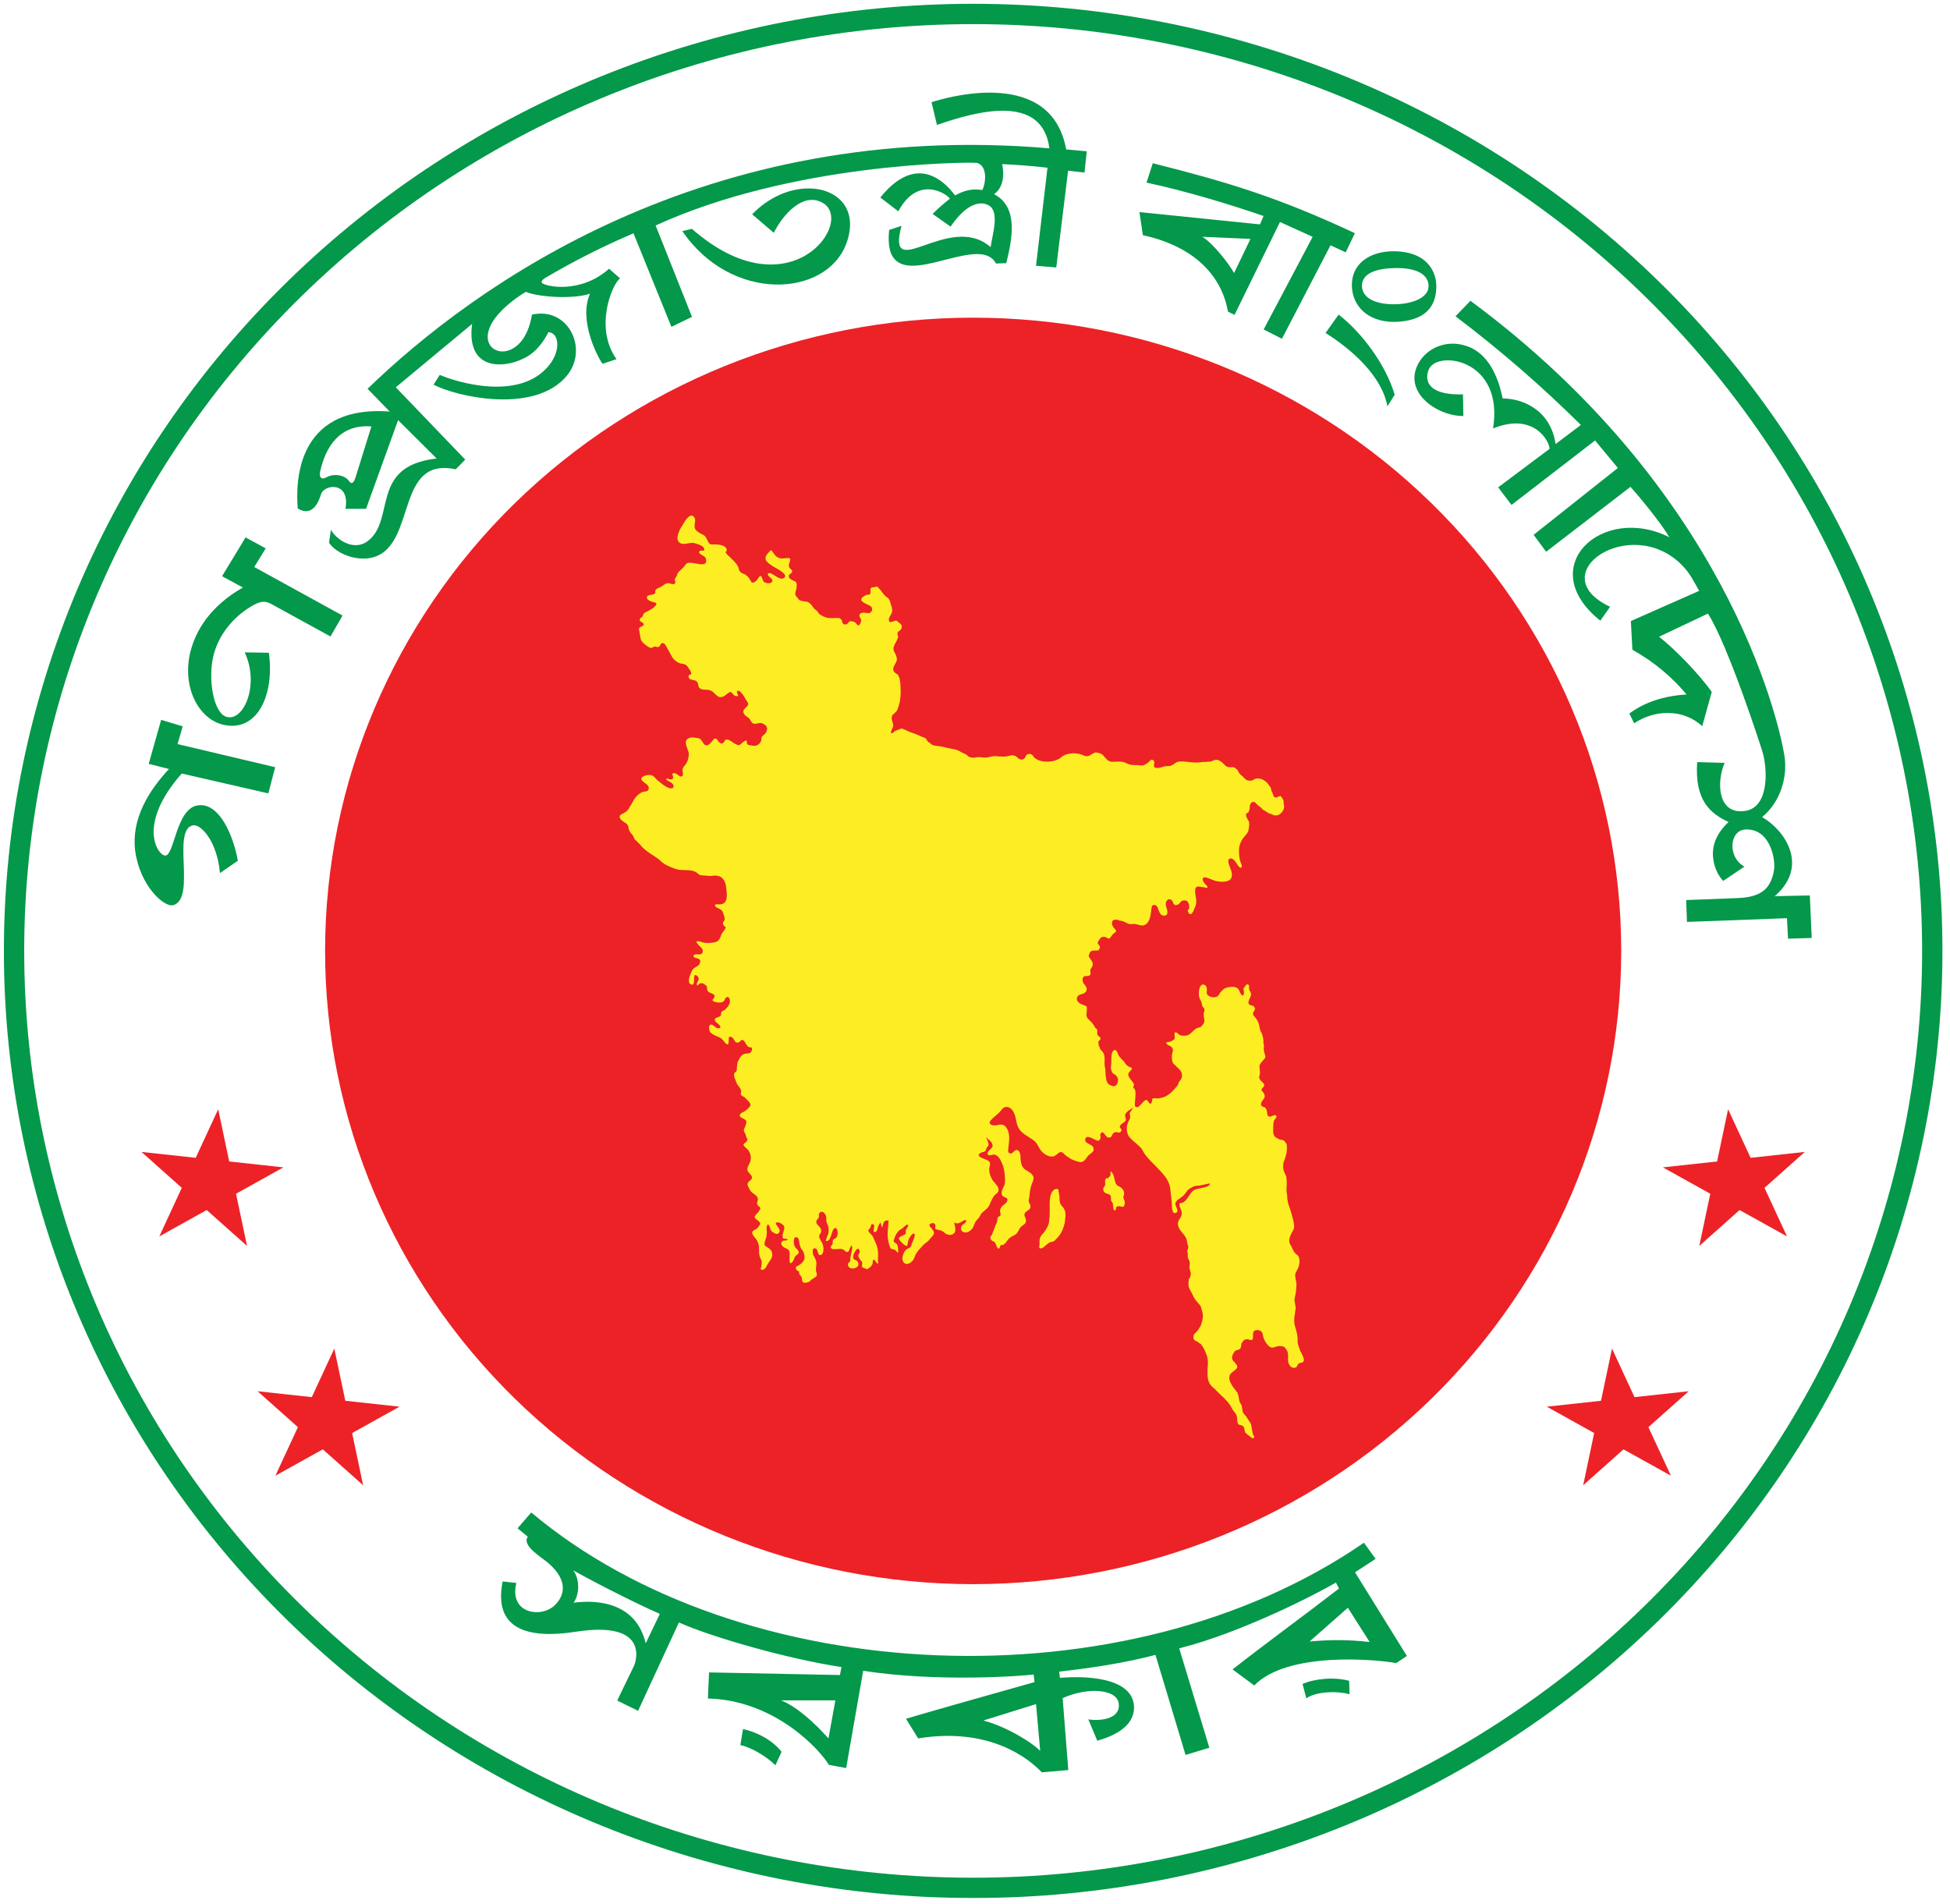 <svg width="384" height="375" viewBox="0 0 384 375" fill="none" xmlns="http://www.w3.org/2000/svg">
<mask id="mask0_192_164" style="mask-type:luminance" maskUnits="userSpaceOnUse" x="0" y="0" width="384" height="375">
<path d="M383.278 0H0V374.51H383.278V0Z" fill="white"/>
</mask>
<g mask="url(#mask0_192_164)">
<path d="M191.638 2.749C241.744 2.749 289.79 22.199 325.207 56.806C360.622 91.411 380.511 138.336 380.511 187.255C380.511 236.173 360.622 283.099 325.207 317.704C289.79 352.311 241.744 371.761 191.638 371.761C141.531 371.761 93.486 352.311 58.068 317.704C22.653 283.099 2.766 236.173 2.766 187.255C2.766 138.336 22.653 91.411 58.068 56.806C93.486 22.199 141.531 2.749 191.638 2.749Z" stroke="#04984A" stroke-width="4"/>
<path fill-rule="evenodd" clip-rule="evenodd" d="M319.255 187.255C319.255 220.328 305.81 252.045 281.876 275.431C257.943 298.817 225.483 311.954 191.636 311.954C157.789 311.954 125.329 298.817 101.396 275.431C77.463 252.045 64.018 220.328 64.018 187.255C64.018 154.183 77.463 122.465 101.396 99.08C125.329 75.694 157.789 62.556 191.636 62.556C225.483 62.556 257.943 75.694 281.876 99.08C305.81 122.465 319.255 154.183 319.255 187.255Z" fill="#EC2227"/>
<path fill-rule="evenodd" clip-rule="evenodd" d="M194.802 18.243C189.754 18.259 185.035 19.61 183.444 20.124C183.802 21.624 184.148 23.103 184.507 24.603C192.058 21.987 205.249 18.247 206.649 29.207C138.93 23.427 93.402 56.209 72.383 76.561L76.741 81.039C57.814 79.669 58.286 95.797 58.633 100.127C61.562 101.949 62.807 98.697 63.217 97.337C63.819 95.337 69.009 94.704 68.025 100.201H72.082L78.394 82.728L85.983 90.289C72.708 91.773 77.997 102.37 72.398 106.559C69.533 108.702 66.059 106.05 65.17 104.312L64.794 106.882C66.27 109.102 70.507 110.726 73.735 109.671C82.016 106.965 77.873 89.839 89.74 92.419L91.618 90.51L77.943 76.267L92.97 63.786C91.593 74.102 101.037 72.431 104.645 69.658C105.97 68.641 107.066 67.232 107.997 65.401C110.129 65.541 110.501 69.043 108.066 72.009C102.17 79.188 89.492 75.103 86.603 73.819L85.382 75.753C90.013 78.173 105.377 81.594 111.644 73.965C115.954 68.716 111.929 60.358 104.767 61.95C104.329 64.45 103.543 66.089 102.681 67.162C98.92 71.841 92.528 67.862 98.455 61.51C100.408 59.381 103.038 57.766 103.565 57.472C105.893 58.5 112.772 58.969 116.187 57.839C113.782 63.272 117.99 70.834 118.666 71.641L121.296 70.761H121.371V70.687C116.919 64.372 120.659 55.692 122.123 54.829L119.943 52.92C114.251 57.965 107.379 56.401 106.72 55.71C106.522 55.503 106.806 55.058 107.32 54.755C112.978 51.425 118.781 48.477 124.752 45.946L132.216 64.361L136.269 62.401L129.11 44.404C155.952 32.108 190.105 31.9 192.374 32.07C194.565 32.675 194.108 36.181 193.425 37.429C191.734 37.113 190.07 37.383 188.076 38.475C183.447 32.415 178.183 32.85 173.364 38.898L176.896 41.614C180.803 34.346 186.498 38.218 187.051 39.119C185.87 40.067 184.704 41.048 183.659 42.128L187.189 44.624C190.721 39.485 193.45 39.736 194.703 40.44C196.922 41.687 195.397 46.226 195.079 48.662C186.935 41.55 174.396 56.199 177.526 44.475L175.093 45.285C174.792 48.295 175.228 50.294 176.52 51.379C180.896 55.05 193.274 46.449 196.13 51.892L198.159 51.819C199.325 47.068 200.629 40.779 195.755 38.237C197.907 36.741 197.676 33.653 197.332 32.32C198.592 32.37 202.667 32.59 206.274 33.025C205.52 39.461 204.763 45.897 204.014 52.333C205.341 52.431 206.674 52.57 208.002 52.667L210.332 33.612C211.408 33.734 212.485 33.857 213.562 33.979L214.013 29.794L209.955 29.427C208.507 21.413 202.787 18.794 196.977 18.325C196.251 18.266 195.523 18.241 194.802 18.243ZM227.011 32.144L225.773 35.958C233.486 37.611 242.143 40.224 248.825 42.537L248.124 44.184C240.21 43.373 232.296 42.556 224.381 41.761L225.058 46.313C234.524 48.369 240.461 53.728 241.814 61.363L243.113 62.004L252.055 43.715L258.493 46.638L248.846 64.88L252.447 66.706L262.006 48.302L265.002 49.694L266.808 45.922C251.641 38.812 241.539 35.803 227.011 32.144ZM159.448 37.108C159.268 37.105 159.088 37.105 158.905 37.109C155.405 37.199 151.407 38.8 148.119 42.201L152.377 45.847C154.173 42.237 158.229 37.665 162.095 39.999C168.365 43.785 155.412 61.839 136.249 45.064L134.369 45.505C144.019 59.683 162.732 58.587 166.677 47.928C169.116 41.226 165.012 37.216 159.448 37.108ZM236.746 46.626L246.246 47.047L243.019 53.767C242.035 51.934 238.699 47.727 236.746 46.626ZM274.216 49.479C269.648 49.541 265.782 52.045 266.256 56.913C266.63 60.763 269.997 63.784 275.548 63.346C281.418 62.882 282.978 59.635 282.831 55.936C282.779 54.606 281.954 49.631 274.66 49.48C274.512 49.477 274.363 49.477 274.216 49.479ZM275.149 52.785C278.868 52.801 281.061 53.95 281.304 56.007C281.586 58.408 278.638 59.669 275.471 59.884C272.758 60.068 268.367 59.58 268.192 56.335C268.181 53.682 271.263 52.904 274.384 52.796C274.646 52.787 274.901 52.784 275.149 52.785ZM289.564 59.235L286.621 62.283C295.81 69.231 303.871 76.321 311.313 83.682L306.333 87.439C305.284 80.371 299.338 78.436 295.911 78.469C294.612 72.084 291.874 69.428 289.473 68.397C285.202 66.564 281.138 68.449 279.43 71.365C276.056 77.128 282.907 81.92 288.096 81.92H288.171L288.096 77.735V77.661H288.021C279.735 77.865 280.814 73.613 281.533 72.438C283.634 69.005 296.103 70.973 294.032 84.269V84.343H294.107C302.145 81.117 305.153 87.001 305.153 88.38L295.026 95.969L297.65 99.436L314.104 86.74L318.597 92.154L302.004 105.317L304.469 108.654L321.081 95.869C322.609 97.56 326.791 102.553 328.746 105.799C315.436 99.103 301.939 111.736 315.145 122.225L317.061 119.487C303.376 113.053 321.131 101.025 331.228 111.298C332.766 112.863 333.404 114.243 334.605 116.352L321.156 122.299L321.456 127.952C325.802 130.368 329.375 133.447 332.126 136.762C324.951 137.143 321.31 140.226 320.855 140.506L321.806 142.433C325.859 139.71 331.482 139.538 335.206 143.003L337.085 136.249C334.829 133.045 330.186 128.133 326.716 125.383L336.333 120.831C340.315 127.071 346.74 146.919 347.077 148.068C348.091 151.52 348.396 158.88 343.758 159.674C338.16 160.568 338.004 153.945 339.618 150.224L334.284 150.077H334.209V150.151C333.719 157.648 336.779 160.183 340.39 161.87C338.061 164.073 337.01 166.496 337.385 169.139C337.611 171.268 338.738 172.883 339.339 173.47L343.526 170.649C340.156 168.849 340.518 163.505 343.719 163.346C348.571 163.104 349.718 169.226 349.332 171.415C348.711 174.936 346.922 176.664 342.193 176.848L332.049 177.242L332.2 181.546L351.893 180.812L352.111 184.85L356.77 184.704L356.395 176.333L349.481 176.48C356.478 170.396 351.252 163.294 346.999 160.904C350.623 157.924 352.115 152.937 351.361 148.582C350.067 141.119 339.696 96.287 289.564 59.235ZM263.602 61.95L261.048 65.548V65.622H261.123C266.121 68.781 272.102 73.978 273.219 80.011L274.647 77.735C272.872 71.701 268.028 65.343 263.602 61.95ZM72.097 83.938C72.449 83.934 72.796 83.948 73.134 83.976L70.054 93.887C69.805 94.689 69.398 95.685 68.701 94.695C67.941 93.614 65.859 93.095 64.193 94.034C63.383 94.491 62.74 94.09 63.066 92.712C64.673 85.909 68.415 84.098 71.742 83.948C71.861 83.943 71.979 83.939 72.097 83.938ZM48.361 105.827L43.73 113.466L47.834 115.691C41.185 119.48 38.475 124.42 37.494 128.353C35.781 135.22 39.063 141.736 44.201 142.769C50.724 144.08 54.072 136.834 52.948 128.54L48.189 128.466C51.168 134.837 47.994 142.156 44.603 141.162C41.935 140.38 40.867 133.321 42.115 128.773C43.769 122.75 48.811 119.677 50.218 118.995C51.462 118.392 52.237 118.289 53.524 118.995L65.078 125.336L67.454 121.218L50.068 111.653L52.322 107.983L48.361 105.827ZM31.735 141.753C30.919 144.642 30.109 147.533 29.284 150.418L33.275 151.427C29.157 155.852 25.824 161.385 26.626 167.597C27.591 174.545 32.397 178.77 34.139 178.242C38.666 176.869 33.781 163.43 37.971 162.531C39.529 162.197 42.732 165.599 43.306 171.854V171.929L46.837 169.505C45.994 164.705 43.169 157.687 38.722 158.64C34.685 159.505 34.314 168.439 32.562 168.478C31.079 168.511 26.86 162.414 35.792 152.326L52.773 156.217H52.848L54.184 151.076L34.966 146.527L35.976 143.033L31.735 141.753ZM104.615 297.838L101.918 300.954L103.939 302.61C102.695 304.412 106.61 306.596 108.068 307.88C112.016 311.358 111.129 314.333 109.172 316.175C106.531 318.662 100.175 317.761 101.685 311.713L98.981 311.419C97.099 320.875 103.984 322.782 113.331 321.331C128.412 318.99 125.052 327.705 124.828 328.086L121.54 334.875L125.654 336.895L133.693 319.496C140.115 322.38 155.202 326.704 165.701 328.276L165.4 329.848L139.704 329.334H139.629L139.403 334.4V334.473H139.479C152.889 334.854 161.698 344.894 163.222 347.541L166.629 348.165L169.983 329.014C184.635 331.291 201.308 330.042 203.561 329.749L203.72 331.243C202.667 331.536 181.555 337.482 178.474 338.437H178.399L180.803 342.328C194.778 340.052 202.518 346.219 205.147 349.009L210.372 348.561L209.26 334.398C214.217 332.162 219.762 332.647 220.269 335.273C220.867 338.372 216.994 338.985 214.314 338.584L216.042 342.695V342.768H216.117C224.531 340.42 223.443 335.773 223.053 334.675C221.076 329.109 208.915 330.387 208.716 330.408L208.585 329.175C215.06 328.445 221.513 327.468 227.538 325.883L233.464 345.586L238.148 344.165L232.213 324.595C244.535 321.511 259.62 313.696 263.076 311.641L263.677 312.814C256.74 318.187 249.618 323.335 242.715 328.747L246.998 331.903C253.535 325.149 271.041 326.764 274.948 327.499L277.047 326.088L266.832 309.616L270.888 306.973C270.074 305.873 269.403 304.896 268.592 303.794C221.689 336.126 145.921 332.564 104.615 297.838ZM112.898 309.224C114.86 310.405 123.879 315.154 129.937 317.806L127.156 323.606C125.299 315.804 118.114 314.933 112.956 315.604C114.158 313.876 114.176 311.039 112.898 309.224ZM265.424 316.6L269.715 323.347C265.562 322.883 262.302 322.859 257.892 323.24L265.424 316.6ZM262.198 330.554C261.791 330.553 261.384 330.566 260.978 330.595C259.358 330.708 257.774 331.053 256.5 331.604L257.24 334.43C259.344 333.004 263.615 332.981 265.757 333.64L265.68 330.98C264.614 330.696 263.415 330.557 262.198 330.554ZM153.829 334.84H164.499L163.146 342.328C162.545 341.667 158.037 336.529 153.829 334.84ZM204.02 335.573L204.839 344.807C203.626 343.422 198.472 340.081 193.652 338.804L204.02 335.573ZM146.316 340.493L145.79 343.65C148.128 344.115 151.113 346.06 152.703 347.614L153.905 344.971C152.022 342.535 148.812 341.009 146.316 340.493Z" fill="#04984A"/>
<path fill-rule="evenodd" clip-rule="evenodd" d="M42.968 218.439L38.539 227.999L27.863 226.839L35.801 233.911L31.373 243.473L40.708 238.283L48.647 245.352L46.479 235.073L55.813 229.88L45.138 228.718L42.968 218.439ZM340.304 218.439L338.135 228.718L327.459 229.88L336.794 235.073L334.626 245.352L342.565 238.283L351.9 243.473L347.472 233.911L355.41 226.839L344.734 227.999L340.304 218.439ZM65.831 265.563L61.402 275.125L50.726 273.964L58.663 281.036L54.236 290.597L63.571 285.406L71.51 292.476L69.341 282.196L78.676 277.004L68.001 275.842L65.831 265.563ZM317.442 265.563L315.272 275.842L304.596 277.004L313.931 282.196L311.763 292.476L319.703 285.406L329.038 290.597L324.61 281.036L332.546 273.964L321.872 275.125L317.442 265.563Z" fill="#EC2227"/>
<path fill-rule="evenodd" clip-rule="evenodd" d="M136.026 101.539C135.332 101.707 134.615 103.051 134.328 103.555C133.794 104.302 132.953 106.094 133.717 106.765C134.405 107.512 135.78 106.765 136.621 106.915C137.309 107.139 138.837 107.438 138.684 108.408C138.379 108.483 137.538 108.259 137.692 108.856C137.844 109.23 138.914 109.528 138.99 109.976C139.601 112.142 136.469 110.5 135.399 110.872C135.093 110.948 134.711 111.619 134.405 111.918C134.099 112.216 133.641 112.515 133.411 112.963C133.335 113.188 133.335 113.337 133.183 113.56C132.954 113.859 132.954 113.86 132.877 114.233C132.877 114.383 133.105 114.681 132.953 114.83C132.724 115.278 131.883 114.83 131.577 114.83C130.966 114.83 130.508 115.428 129.973 115.652C129.514 115.876 129.285 115.876 129.056 116.25C128.98 116.548 129.208 116.772 128.75 116.996C128.368 117.22 127.68 117.07 127.451 117.444C127.145 118.116 128.139 118.414 128.597 118.563L128.98 118.639C129.514 118.862 129.209 119.161 128.827 119.535C128.597 119.834 128.139 119.983 127.833 120.206C127.68 120.355 126.992 120.58 126.763 120.803C126.687 121.028 126.611 121.177 126.534 121.402C126.381 121.625 126.075 121.625 125.999 121.924C125.846 122.596 126.763 122.447 126.763 122.969C126.839 123.343 125.693 123.417 125.846 123.941C125.922 124.463 126 124.91 126.076 125.358C126.152 125.882 126.228 126.18 126.687 126.628C127.069 126.927 127.756 127.599 128.291 127.599C128.445 127.524 128.674 127.375 128.98 127.301C129.209 127.301 129.361 127.524 129.743 127.375C130.125 127.151 130.049 126.404 130.737 126.702C131.196 127.002 131.425 127.823 131.807 128.346C132.189 129.093 132.494 129.839 133.259 130.287C133.946 130.885 134.863 130.511 135.322 131.184C135.628 131.631 136.239 132.302 136.086 132.825C135.474 132.751 135.475 133.498 135.857 133.722C136.392 134.02 137.08 133.797 137.386 134.468C137.614 134.767 137.309 135.29 137.997 135.663C138.609 135.961 139.372 135.663 140.06 136.037C140.595 136.261 140.978 137.007 141.589 137.232C142.506 137.455 142.887 136.783 143.499 136.41C143.88 136.186 143.805 136.186 144.187 136.485C144.416 136.709 144.569 137.082 144.951 137.082C145.868 137.232 144.875 136.41 145.18 136.111C145.486 135.738 146.097 136.559 146.326 136.858C146.631 137.231 146.785 137.754 147.167 138.202C147.931 139.248 145.638 139.472 146.631 140.741C146.861 141.04 147.243 141.189 147.548 141.488C147.778 141.711 147.931 142.309 148.313 142.458C148.848 142.682 149.307 142.309 149.918 142.384C150.223 142.458 150.606 142.682 150.835 142.906C151.294 143.429 150.988 144.175 150.529 144.623C150.071 144.997 149.918 144.997 149.918 145.669C149.918 146.043 149.459 146.714 148.924 146.79C148.619 146.939 148.237 146.864 148.007 146.79C147.396 146.714 147.09 146.714 147.09 146.266C147.09 145.744 146.937 145.595 146.097 146.342C145.562 146.79 145.486 146.864 144.798 146.491C144.264 146.266 143.575 145.445 142.887 145.669C142.658 145.818 142.582 146.341 142.2 146.415C142.047 146.415 141.817 146.342 141.665 146.192C141.283 145.968 141.359 145.37 140.672 145.446C140.137 145.968 139.22 147.61 138.455 146.266C137.997 145.595 137.997 145.37 137.003 145.296C136.621 145.221 136.086 145.147 135.628 145.37C134.405 145.967 135.474 147.312 135.628 148.283C135.704 148.954 135.474 149.776 135.169 150.299C134.787 150.896 134.328 151.12 134.406 151.866C134.482 152.165 134.711 152.987 133.947 152.912C133.717 152.837 132.877 151.867 132.418 152.39C132.266 152.539 132.877 153.137 132.342 153.435C132.036 153.659 131.425 153.137 131.119 153.435C131.425 153.808 132.342 154.032 132.572 154.554C132.8 155.152 132.418 155.302 131.883 155.227C130.966 154.928 130.431 154.405 129.667 153.808C129.056 153.435 128.826 152.613 127.986 152.613C127.222 152.539 125.616 153.061 126.611 153.883C126.992 154.256 127.68 154.48 127.756 155.152C127.756 156.049 126.916 155.75 126.305 156.049C125.922 156.272 125.541 156.571 125.159 157.019C124.7 157.616 124.471 158.214 124.012 158.886C123.782 159.334 123.553 159.707 123.019 160.005C122.636 160.304 122.025 160.304 122.025 160.902C122.025 161.275 122.56 161.649 122.866 161.872C123.401 162.171 123.783 162.47 123.783 163.142C123.86 163.515 124.166 164.038 124.547 164.411C124.853 164.785 124.776 165.084 125.082 165.382C125.388 165.681 125.77 165.979 126.076 166.352C127.222 167.847 129.056 168.518 130.202 169.639C130.966 170.385 132.112 170.758 133.105 171.131C134.481 171.579 136.01 171.057 137.156 171.803C137.614 172.177 137.615 172.326 138.455 172.402C139.143 172.402 139.677 172.551 140.289 172.475C140.594 172.401 140.977 172.401 141.359 172.475C142.276 172.625 142.888 173.596 142.964 174.566C143.04 175.462 143.651 177.926 141.895 178.076C141.589 178.151 140.595 177.852 140.824 178.45C140.9 178.673 141.817 178.972 142.047 179.197C142.352 179.495 142.276 179.495 142.428 179.868C142.506 180.242 142.812 180.69 142.658 181.212C142.582 181.436 142.353 181.51 142.353 181.809C142.353 182.034 142.582 182.406 142.887 182.556C142.964 182.93 142.2 183.602 142.047 184.05C141.817 184.647 141.665 185.319 140.824 185.544C140.213 185.693 139.142 185.767 138.531 185.617C137.767 185.319 136.545 185.02 137.538 186.065C137.92 186.513 138.531 186.812 138.379 187.485C138.073 188.381 137.156 187.559 136.545 188.156C136.545 188.829 137.538 188.53 137.844 189.052C137.997 189.277 137.844 189.724 137.614 190.023C137.308 190.322 136.85 190.471 136.545 190.77C136.315 190.994 136.163 191.367 136.01 191.741C135.78 192.189 135.245 193.756 136.239 193.906C137.08 193.981 136.316 191.666 137.08 192.04C137.462 192.263 137.767 192.711 137.462 193.159C137.309 193.383 137.156 193.757 137.233 193.981C137.462 194.205 137.614 193.682 137.997 193.607C138.455 193.533 138.991 193.981 139.22 194.28C139.22 194.653 139.22 195.026 139.448 195.251C139.678 195.549 140.519 195.624 140.672 195.997C140.977 196.669 139.525 196.968 140.977 197.341C141.283 197.416 141.817 197.491 142.2 197.341C142.734 197.192 142.658 196.744 142.964 196.445C143.575 195.997 143.805 196.893 143.729 197.341C143.651 197.939 143.117 198.536 142.658 198.909C142.2 199.133 142.2 199.058 141.97 199.506C141.97 199.805 142.123 199.805 141.817 200.103C141.435 200.402 140.518 200.328 140.824 201.074C140.977 201.373 142.658 202.344 141.436 202.494C140.9 202.568 140.289 201.373 139.754 201.896C139.525 202.12 139.678 203.016 139.831 203.24C140.366 203.763 140.824 203.912 141.511 204.21C141.97 204.36 142.353 204.734 142.658 205.182C143.117 205.779 143.499 205.928 143.499 205.032C143.499 204.286 143.499 203.763 144.34 204.435C144.646 204.808 144.798 205.554 145.486 205.256C145.944 205.032 145.868 204.584 146.403 204.883C146.785 205.182 146.937 205.853 147.396 206.152C147.778 206.376 148.084 206.077 148.084 206.525C148.084 207.57 147.243 207.421 146.709 207.497C146.097 207.646 145.792 208.094 145.486 208.691C145.103 209.289 145.181 209.737 145.104 210.334C145.104 210.633 145.104 210.782 144.951 211.005C144.798 211.23 144.645 211.155 144.569 211.453C144.416 211.976 144.951 212.872 145.104 213.396C145.409 213.918 145.944 214.366 145.944 214.889C145.944 215.188 145.792 215.337 145.944 215.636C146.097 215.859 146.631 216.008 146.785 216.232C147.09 216.605 147.854 217.129 147.778 217.652C147.626 218.1 147.014 218.548 146.631 218.847C146.326 218.996 145.486 219.294 145.715 219.816C145.868 220.115 146.479 220.265 146.709 220.489C147.167 220.862 146.937 221.16 146.861 221.459C146.709 222.206 146.249 222.355 146.631 223.027C146.861 223.326 146.861 223.625 147.014 223.999C147.167 224.372 147.32 224.447 147.014 224.746C146.937 225.044 146.479 225.044 146.403 225.417C146.403 225.715 147.166 226.239 147.396 226.538C147.854 227.284 147.931 227.881 147.778 228.628C147.626 229.225 147.091 229.748 147.167 230.346C147.243 230.943 148.008 231.242 148.084 231.839C148.084 232.436 147.472 232.436 147.243 233.033C147.09 233.406 147.548 234.003 147.702 234.377C148.083 235.05 149.078 235.273 149.23 236.02C149.383 236.394 148.848 236.842 149.23 237.364C150.071 238.036 149.689 237.961 149.383 238.633C149.154 238.932 148.619 239.305 148.619 239.679C148.619 240.052 149.612 240.425 149.689 240.873C149.765 241.098 149.384 241.546 149.154 241.845C148.695 242.293 147.702 242.293 148.313 243.263C148.695 243.86 149.078 244.084 149.306 244.831C149.689 245.727 149.23 246.848 149.765 247.818C150.147 248.49 149.995 248.714 149.918 249.46C149.918 249.61 149.612 249.909 149.995 250.058C150.223 250.133 150.529 249.909 150.683 249.759C150.988 249.386 151.14 248.863 151.523 248.415C151.905 247.893 152.135 247.445 152.059 246.848C151.981 246.175 151.599 245.952 151.064 245.578C150.453 245.279 150.453 244.981 150.683 244.308C150.835 243.86 150.988 243.488 150.988 242.89C151.064 242.367 150.758 241.546 151.217 241.098C151.905 241.546 151.369 242.293 152.363 242.741C152.745 243.04 153.281 243.189 153.509 242.516C153.739 241.845 152.516 241.098 152.821 240.8C153.203 240.426 154.35 241.173 154.426 241.546C154.58 242.144 154.045 242.815 154.121 243.412C154.121 243.637 154.12 243.711 154.198 243.86C154.198 243.935 155.115 243.935 155.115 244.084C155.037 244.383 154.274 244.234 154.121 244.383C153.739 244.756 153.739 244.98 154.121 245.428C154.656 245.952 155.343 245.802 155.497 246.623C155.573 246.922 155.191 249.61 156.032 248.491C156.337 248.266 156.338 247.818 156.567 247.445C156.719 247.221 157.101 247.071 157.254 246.772C157.484 246.324 156.719 245.876 156.49 245.428C156.261 244.905 156.108 243.263 157.025 243.711C157.331 243.786 157.407 244.682 157.407 244.906C157.56 245.204 157.56 245.653 157.866 246.026C158.095 246.4 158.247 246.4 158.324 246.922C158.401 247.146 158.477 247.669 158.401 247.893C158.248 248.491 157.713 248.938 157.178 249.237C156.949 249.46 156.719 249.237 156.719 249.685C156.719 250.133 157.178 250.282 157.407 250.431C157.178 250.953 157.789 251.178 157.866 251.552C158.018 252.299 157.866 252.821 159.012 252.522C159.318 252.448 159.47 252.373 159.7 252.074C159.929 251.851 160.159 251.776 160.464 251.552C161.076 251.253 160.846 250.804 160.692 250.282C160.616 249.759 160.77 249.387 160.77 248.789C160.77 248.117 160.464 247.744 160.158 247.147C160.005 246.773 159.852 245.354 160.77 245.952C161.076 246.101 160.998 247.519 161.763 247.071C162.221 246.848 162.221 245.727 162.068 245.279C161.992 244.756 161.61 244.383 161.381 243.786C161.076 242.964 161.915 242.965 161.687 242.144C161.61 241.621 160.922 241.322 160.77 240.8C160.693 240.277 160.922 240.201 161.151 239.903C161.381 239.604 161.151 239.305 161.304 239.007C161.533 238.409 162.221 238.559 162.526 239.156C162.909 239.828 162.527 240.351 162.91 241.023C163.215 241.546 163.215 242.218 163.138 242.815C163.138 242.964 162.45 244.383 162.68 244.383C163.597 244.532 163.75 242.591 164.132 242.068C164.82 241.098 165.355 243.188 164.59 243.786C164.285 244.084 164.132 243.86 163.979 244.383V244.906C163.903 245.204 163.597 245.279 163.597 245.578C163.597 246.175 164.59 245.952 165.049 245.952C165.355 245.952 165.66 245.876 165.966 246.026C166.271 246.101 166.424 246.474 166.729 246.549C167.264 246.623 167.188 245.952 167.494 245.578C167.646 245.279 167.724 245.055 167.8 245.503C167.876 246.175 167.57 246.922 167.494 247.445C167.418 247.669 167.494 248.116 167.418 248.415C167.265 248.49 167.112 248.64 167.035 248.789C166.959 249.013 166.959 249.311 167.188 249.535C167.57 249.983 168.793 249.834 169.022 249.162C169.099 248.863 169.023 248.565 168.793 248.341C168.565 248.043 168.182 248.192 168.03 247.744C167.953 247.595 168.105 247.147 168.105 246.997C168.258 246.549 169.023 245.28 169.252 246.251C169.482 246.623 169.022 246.922 169.022 247.296C169.022 247.519 169.328 247.968 169.481 248.192C169.71 248.491 169.863 248.49 169.787 248.938C169.71 249.237 169.634 249.461 169.939 249.61C170.933 249.984 170.627 250.058 171.238 249.61C171.544 249.461 171.544 249.237 171.773 249.012C171.927 248.714 171.773 248.043 172.155 248.043C172.308 248.117 172.614 248.863 172.92 248.863C172.843 248.266 172.92 247.668 172.92 247.071C172.92 246.026 172.768 245.503 172.385 244.607C172.155 244.234 172.079 243.786 171.773 243.338C171.621 243.114 171.239 242.815 171.086 242.592C170.857 242.144 171.01 242.293 171.315 241.845C171.544 241.546 171.467 241.247 171.697 241.023C172.308 241.172 172.155 241.397 172.079 241.845C172.079 242.144 171.85 242.815 172.385 242.592C172.768 242.516 172.843 241.77 172.92 241.546C172.996 241.322 173.379 240.426 173.455 241.098L173.379 240.425C173.531 240.724 173.455 241.322 173.684 241.696C174.066 240.949 173.837 240.201 174.984 240.351C174.907 241.845 174.602 243.188 174.984 244.682C175.06 244.905 175.213 245.578 175.365 245.802C175.671 246.101 175.977 245.952 176.206 246.101C176.436 246.251 176.588 246.549 176.818 246.699C176.971 246.325 176.818 245.354 176.665 245.055C176.206 244.533 175.747 244.756 176.13 243.86C176.358 243.114 176.742 242.517 177.277 242.144C177.582 242.068 178.346 241.247 178.575 241.172C179.339 241.098 178.269 242.144 178.345 242.442C178.422 242.89 178.346 243.113 177.964 243.188C177.658 243.338 177.582 243.412 177.352 243.487C176.817 243.786 176.971 244.085 177.505 244.607C177.734 244.906 178.269 245.354 178.651 245.354C178.804 244.308 178.957 243.711 179.721 242.964C180.714 242.591 179.645 244.607 179.492 245.13C179.339 245.876 178.88 245.652 178.345 246.175C177.887 246.698 177.505 247.744 177.81 248.341C178.346 249.536 179.721 248.565 180.027 247.744C180.256 246.997 180.563 246.623 181.021 246.026C181.402 245.653 181.632 245.353 182.013 244.98C182.319 244.756 182.625 244.533 182.855 244.308C183.084 243.935 183.924 243.263 183.924 242.815C183.924 242.068 182.625 241.397 183.16 241.023C184.001 240.501 184.383 241.247 184.153 241.769C184.077 242.143 184.765 242.144 185.223 242.293C185.682 242.442 185.682 242.516 186.064 242.815C186.599 243.263 187.669 243.413 188.05 242.592C188.28 241.994 187.974 241.247 187.898 240.724C188.433 241.023 188.663 240.949 189.274 240.65C189.426 240.575 190.037 240.052 190.267 240.351C190.419 240.724 189.503 241.172 189.426 241.321C188.815 242.367 189.808 243.039 190.802 242.516C191.719 241.919 191.642 241.546 192.025 240.724C192.331 240.127 192.636 240.127 193.018 239.38C193.247 238.708 194.165 238.335 194.623 237.663C195.082 236.991 195.158 236.319 195.617 235.721C195.922 235.05 196.839 234.974 196.61 234.078C196.456 233.332 195.693 232.884 195.311 232.137C194.928 231.39 194.7 230.644 194.852 229.822C195.234 228.628 194.623 228.553 193.553 228.105C192.483 227.732 192.483 227.209 193.4 226.91C194.241 226.761 194.011 226.611 194.394 225.865C195.081 225.492 194.241 224.222 194.165 223.923C194.623 224.446 195.463 224.82 195.463 225.642C195.463 226.239 194.317 226.611 194.471 227.209C194.623 227.806 195.463 227.284 195.845 227.358C196.763 227.583 197.221 228.777 197.527 229.599C197.832 230.569 197.909 231.614 197.909 232.585C197.986 233.63 196.992 234.302 197.297 235.273C197.527 235.946 198.749 235.647 198.291 236.617C198.062 237.14 197.069 237.364 196.915 238.409C196.915 238.708 197.145 239.081 196.992 239.38C196.915 239.529 196.61 239.529 196.534 239.679C196.457 239.753 196.38 240.127 196.38 240.276C196.38 240.501 196.304 240.725 196.228 240.949C196.075 241.173 195.922 241.471 195.922 241.696C195.769 241.845 195.769 242.143 195.692 242.218L195.311 243.188C195.005 243.487 194.852 243.786 195.233 244.234C195.463 244.457 195.922 244.457 196.075 244.98C196.228 245.204 196.228 245.503 196.38 245.652C196.686 246.026 196.533 245.952 196.915 245.652C196.915 245.578 196.915 245.354 197.069 245.204C197.221 245.13 197.45 245.204 197.527 245.13C198.062 244.905 198.138 244.458 198.597 244.01C199.055 243.487 199.514 243.412 200.048 243.039C200.584 242.591 200.583 242.068 201.042 241.62C201.424 241.172 202.111 241.098 202.035 240.202C201.959 239.753 201.5 239.305 201.883 238.783C202.417 238.185 203.106 238.26 202.876 237.289C202.8 236.991 202.571 236.842 202.571 236.468C202.571 236.169 202.723 235.797 202.723 235.498C202.8 234.676 202.876 233.929 203.182 233.183C203.488 232.361 203.793 231.838 203.182 231.241C202.8 230.718 202.035 230.569 201.577 230.047C201.118 229.524 201.042 228.852 200.966 228.18C200.966 227.732 200.966 226.611 200.278 226.462C199.82 226.313 199.437 227.284 198.903 227.134C198.291 226.985 198.597 226.238 198.597 225.79C198.749 224.596 198.979 222.878 197.986 221.833C197.297 221.086 196.456 221.684 195.692 221.608C193.553 221.31 196.228 219.743 196.839 218.996C197.375 218.399 197.68 217.801 198.52 218.024C199.055 218.174 199.437 218.622 199.666 219.145C200.125 220.041 200.048 221.16 200.583 222.131C201.195 223.252 202.495 223.774 203.488 224.521C204.405 225.193 204.329 225.715 205.016 226.611C205.551 227.284 206.773 228.031 207.614 227.657C208.378 227.284 208.761 226.312 209.6 227.284C209.83 227.582 210.289 227.806 210.595 228.03C211.053 228.403 212.428 228.852 212.886 228.852C213.651 228.702 213.881 228.031 214.339 227.507C214.95 226.985 215.638 226.761 215.256 225.865C214.798 225.193 213.498 225.193 213.728 224.298C213.957 223.252 215.561 224.521 216.249 224.67C217.167 224.148 216.402 223.625 216.784 223.177C217.319 222.43 217.549 223.85 218.236 223.999C219.077 224.073 218.848 223.476 219.306 223.102C219.918 222.58 220.529 223.55 220.835 222.579C220.987 222.281 220.376 222.131 220.529 221.833C220.605 221.459 220.911 221.309 221.216 221.086C222.209 220.489 221.37 220.041 221.599 219.444C221.904 218.697 222.821 218.473 223.509 217.801C223.05 218.1 222.745 218.846 222.516 219.07C222.363 219.294 222.669 219.892 222.516 220.264C221.904 221.31 221.675 222.355 222.133 223.475C222.287 223.923 222.821 224.297 223.126 224.67C223.585 224.969 223.891 225.343 224.349 225.715C224.961 226.239 225.114 226.836 225.496 227.358C226.184 228.254 226.948 229.002 227.712 229.749C228.935 231.092 230.234 232.212 230.463 234.153C230.54 235.199 230.769 236.468 230.769 237.439C230.769 237.737 230.845 239.455 231.762 238.708C232.144 238.335 231.38 237.439 231.456 236.991C231.686 236.169 232.45 236.02 233.062 235.423C233.444 235.05 233.673 234.527 234.131 234.153C234.895 233.705 235.124 233.481 236.118 233.481L238.258 233.033C238.258 234.003 235.736 233.854 234.972 234.452C234.131 235.124 233.596 236.991 232.373 236.916C231.838 237.738 233.367 238.409 232.373 239.903C231.532 241.098 232.068 241.919 233.062 243.039C233.214 243.263 233.367 243.412 233.444 243.562C233.749 244.01 233.749 244.682 233.902 245.204C234.131 245.578 233.901 245.951 233.825 246.251C233.749 246.549 233.979 246.848 233.902 247.22C233.902 247.445 233.826 247.669 234.055 247.967C234.207 248.341 234.36 248.49 234.284 248.938C234.284 249.237 234.207 249.386 234.207 249.685C234.361 250.282 234.666 250.804 234.361 251.477C234.361 251.701 234.207 251.702 234.131 251.851C234.055 251.925 234.131 252.223 234.055 252.373C234.055 252.671 233.978 253.195 234.131 253.567L235.124 255.509C235.43 256.106 235.889 256.48 236.347 257.077C236.577 257.376 236.576 257.824 236.729 258.272C236.959 258.869 236.882 259.542 236.729 260.213C236.652 260.362 236.577 260.661 236.5 260.96C236.271 261.334 236.041 261.782 235.736 262.155C235.507 262.379 234.972 262.752 235.048 263.201C234.972 263.5 235.048 263.797 235.278 263.947C235.507 264.096 235.813 264.17 236.041 264.395C236.195 264.469 236.347 264.618 236.5 264.693C237.036 265.365 237.341 266.112 237.647 266.934C237.952 267.83 237.876 268.576 237.799 269.472C237.799 270.593 237.647 271.788 238.41 272.758C238.564 272.907 238.793 273.206 239.022 273.355C239.251 273.504 239.404 273.729 239.633 273.952L240.473 274.774C240.779 275.073 241.085 275.297 241.315 275.595C241.696 275.968 242.002 276.342 242.307 276.79C242.537 277.387 242.919 277.836 243.302 278.358C243.76 278.955 243.531 279.627 243.76 280.3C243.913 280.748 244.677 280.524 244.906 280.972C245.059 281.27 245.058 281.569 245.135 281.868C245.212 282.241 245.823 282.614 246.129 282.838C246.282 282.988 246.74 283.51 246.969 282.988C246.969 282.838 246.894 282.689 246.74 282.465C246.664 282.241 246.664 282.017 246.588 281.718C246.435 281.196 246.51 280.672 246.205 280.15C245.899 279.777 245.671 279.329 245.365 278.881C245.136 278.582 244.83 278.433 244.676 277.835C244.676 277.611 244.6 277.238 244.524 276.865C244.524 276.641 244.294 276.417 244.218 276.267C243.913 275.67 243.99 275.073 243.76 274.475C243.76 274.326 243.53 274.027 243.378 273.878C243.148 273.504 242.767 273.131 242.537 272.683C242.232 272.086 241.85 271.414 242.232 270.667C242.537 270.219 243.148 269.92 243.53 269.472C243.913 269.024 243.302 268.501 242.996 268.128C242.385 267.605 242.614 266.934 242.996 266.336C243.225 265.739 243.835 265.962 244.218 265.59C244.524 265.216 244.295 264.768 244.6 264.395C244.753 264.021 245.058 263.723 245.593 263.723C245.899 263.723 246.282 263.947 246.51 263.872C246.816 263.723 246.74 263.126 246.74 262.902C246.74 262.23 246.894 261.855 247.811 261.931C248.727 262.08 248.65 262.901 248.803 263.424C249.033 264.021 249.338 264.618 249.95 265.141C250.637 265.739 251.249 264.992 252.013 265.067C252.242 265.067 252.777 265.067 253.006 265.365C253.236 265.59 253.466 265.962 253.542 266.187C253.847 267.083 253.388 268.053 253.923 268.8C254.077 269.099 254.535 269.472 254.994 269.323C255.299 269.323 255.375 269.099 255.527 268.8C255.681 268.427 255.833 268.501 256.139 268.351C256.522 268.351 256.674 268.203 256.75 267.904C256.904 267.307 255.605 265.365 255.987 265.813C256.063 265.889 255.527 264.917 255.527 264.096C255.605 263.125 255.299 262.08 254.994 261.109C254.688 259.99 254.994 258.795 255.146 257.674C255.146 256.853 254.764 256.181 254.994 255.434C255.222 254.538 255.299 253.643 255.299 252.671C255.222 252.149 254.994 251.477 255.07 250.879C255.146 250.581 255.299 250.357 255.452 250.058C255.911 249.237 256.063 248.116 255.681 247.37C255.451 247.071 254.994 246.848 254.765 246.4C254.535 246.026 254.382 245.503 254.077 245.055C253.694 244.384 253.923 243.786 254.229 243.039C254.535 242.442 254.917 241.994 254.84 241.396C254.764 240.276 254.382 239.231 254.077 238.185C253.999 237.887 253.847 237.588 253.771 237.289C253.542 236.617 253.465 235.946 253.465 235.349C253.312 234.602 253.312 234.079 253.389 233.406C253.389 232.809 253.388 232.436 253.312 231.764C253.159 231.242 252.777 230.718 252.701 230.121C252.624 229.45 252.701 228.852 253.006 228.254C253.16 227.732 253.312 227.284 253.389 226.761C253.389 226.462 253.466 225.94 253.389 225.492C253.389 225.267 253.236 225.044 253.083 224.894C252.853 224.52 252.701 224.521 252.319 224.447C252.09 224.447 251.86 224.371 251.708 224.222C250.943 223.999 250.713 223.401 250.713 222.729C250.713 222.056 250.713 221.31 250.867 220.712C250.943 220.489 251.096 220.414 251.172 220.264C251.402 220.041 251.478 219.742 251.172 219.593C250.637 219.517 250.026 220.264 249.644 219.667C249.491 219.368 249.568 219.07 249.491 218.847C249.414 218.399 249.185 218.025 248.727 217.951C248.344 217.801 248.268 217.651 248.344 217.278C248.344 217.053 248.65 216.681 248.803 216.456C249.109 216.158 249.109 215.709 248.879 215.261C248.727 215.038 248.345 214.739 248.422 214.515C248.498 214.291 248.957 213.993 248.957 213.694C248.957 213.171 248.039 212.872 247.963 212.201C247.963 211.902 248.116 211.602 248.116 211.229C248.116 210.706 247.963 210.258 248.039 209.736C248.192 209.437 248.498 209.064 248.803 208.691C249.033 208.542 249.185 208.317 249.185 208.018C249.109 207.571 248.879 207.198 248.879 206.75C248.803 206.451 248.955 206.077 248.879 205.704C248.879 205.48 248.727 205.33 248.803 205.032C248.803 204.658 248.727 204.285 248.574 203.762C248.497 203.389 248.268 203.24 248.192 202.942C248.039 202.494 248.039 202.046 247.886 201.598C247.733 201.224 247.581 200.851 247.275 200.477C247.046 200.178 246.817 200.029 246.74 199.655C246.74 199.207 247.352 198.834 247.046 198.386C246.894 198.012 246.51 198.013 246.205 197.939C245.288 197.491 246.434 196.37 246.358 195.773C246.358 195.474 246.129 195.175 245.977 194.877C245.9 194.503 246.129 194.13 245.823 193.906C245.518 193.682 245.365 193.981 245.212 194.204C244.906 194.578 244.83 194.578 244.906 195.026C244.982 195.25 244.982 195.549 244.906 195.848C244.83 196.147 244.6 196.071 244.371 195.773C244.065 195.325 244.065 194.578 243.148 194.354C242.537 194.28 241.85 194.353 241.315 194.578C240.856 194.727 240.627 195.176 240.321 195.4C240.092 195.848 239.862 196.296 239.251 196.37C238.793 196.445 238.182 196.296 237.799 195.922C237.493 195.623 237.723 195.101 237.647 194.652C237.647 194.354 237.417 193.981 237.111 193.906C236.5 193.682 236.194 194.503 236.118 195.026C236.041 195.698 236.041 196.445 236.5 197.117C236.652 197.49 236.652 197.565 236.73 198.013C236.806 198.311 237.111 198.461 237.188 198.759C237.265 199.058 236.958 199.506 237.035 199.879C237.035 200.477 237.341 201.074 237.035 201.522L236.805 201.821C236.5 202.418 235.965 202.269 235.507 202.568C234.896 202.941 234.436 203.762 233.673 203.912C233.367 203.987 232.755 203.986 232.373 203.837C232.068 203.762 231.915 203.314 231.532 203.314C231.226 203.24 231.304 203.539 231.304 203.762C231.304 204.061 231.456 204.509 231.151 204.733C230.845 204.957 230.539 205.106 230.234 205.181C229.928 205.255 229.393 205.182 229.776 205.554C229.928 205.853 230.234 205.853 230.463 206.002C230.616 206.078 230.769 206.227 230.845 206.376C231.151 206.75 230.768 207.496 230.768 207.944C230.768 208.392 230.769 208.915 230.998 209.363L231.685 210.035C232.143 210.483 232.679 210.856 232.755 211.603C232.755 211.976 232.755 212.275 232.527 212.573C232.373 212.872 232.144 212.947 232.068 213.32C231.991 213.619 231.838 213.843 231.61 214.067C230.921 214.963 230.234 215.56 229.317 216.008C228.935 216.083 228.4 216.307 227.941 216.307C227.712 216.307 227.101 216.157 226.948 216.382C226.795 216.531 226.947 216.68 226.871 216.83C226.871 216.979 226.795 217.053 226.718 217.128C226.642 217.427 226.718 217.502 226.412 217.278C226.107 217.128 226.03 216.531 225.649 216.606C225.419 216.681 224.961 217.128 224.884 217.278C224.578 217.502 224.273 218.1 223.891 218.024C223.28 218.024 223.51 217.278 223.51 216.904C223.51 216.606 223.585 216.307 223.585 216.008C223.585 215.56 223.662 215.038 223.51 214.59C223.432 214.44 223.356 214.366 223.204 214.216C223.051 213.993 223.432 213.768 223.28 213.469C223.05 212.798 221.828 212.051 222.287 211.229C222.439 211.005 222.821 210.706 222.898 210.483C222.974 210.184 222.439 210.184 222.134 209.96C221.752 209.736 221.522 209.288 221.292 208.989C220.987 208.691 220.605 208.317 220.299 207.869C220.146 207.72 219.994 206.75 219.535 206.75C218.847 206.899 218.848 208.093 218.848 208.541C218.848 209.063 218.847 209.512 218.771 210.109C218.695 210.259 218.847 210.856 219 211.155C219.153 211.453 219.458 211.528 219.764 211.752C219.84 211.902 219.993 212.052 220.07 212.201C220.146 212.424 220.223 212.649 220.146 212.872C220.07 213.545 219.688 214.066 219 213.843C218.695 213.694 218.389 213.694 218.16 213.32C217.778 212.798 217.778 212.051 217.701 211.379C217.701 210.931 217.701 210.557 217.548 209.96C217.395 208.765 217.854 207.795 216.861 206.824C216.555 206.6 216.555 206.152 216.402 205.928C216.326 205.778 216.326 205.703 216.326 205.48C216.172 204.882 216.555 205.032 216.708 204.584C216.784 204.359 216.555 204.21 216.402 204.061C216.173 203.912 216.097 203.912 216.097 203.613C216.02 203.314 216.172 202.941 216.02 202.717C215.867 202.493 215.637 202.419 215.561 202.195C215.332 201.747 215.026 201.373 214.644 201C214.262 200.627 213.881 200.328 213.957 199.73C213.957 199.432 214.033 199.058 214.033 198.685C214.033 198.237 214.033 198.162 213.651 198.013C213.269 197.863 213.04 197.789 212.734 197.639C212.351 197.415 212.123 197.117 212.046 196.744C212.046 196.147 212.505 195.848 213.04 195.773C213.727 195.549 214.109 195.176 213.957 194.503C213.804 194.13 213.575 193.906 213.346 193.607C213.269 193.384 213.116 193.01 213.192 192.711C213.422 191.964 213.88 192.338 214.492 192.114C214.95 191.964 214.644 191.367 214.721 190.995C214.798 190.621 215.18 190.397 215.18 190.023C215.256 189.575 214.95 189.202 214.721 188.828C214.492 188.53 214.262 188.305 214.492 187.932C214.568 187.409 214.95 187.186 215.485 187.186C215.943 187.11 216.326 187.335 216.478 186.887C216.708 186.513 216.632 186.29 216.249 185.916C216.02 185.617 216.326 185.245 216.555 184.946C216.784 184.572 217.013 184.423 217.548 184.498C217.854 184.498 218.16 184.946 218.465 184.797C218.695 184.648 218.923 184.199 219.153 183.975C219.306 183.751 219.84 183.602 219.764 183.228C219.612 182.929 219.306 182.78 219.153 182.407C219.076 182.332 218.847 181.809 219.077 181.361C219.383 180.913 220.146 181.137 220.529 181.287C220.834 181.361 221.217 181.361 221.522 181.585C221.752 181.66 222.057 181.884 222.363 181.959C222.668 182.034 223.203 181.884 223.509 181.959C224.12 182.034 224.426 182.257 225.114 182.257C225.267 182.183 225.495 182.108 225.649 182.033C226.489 181.361 226.566 180.167 226.718 179.197C226.795 178.823 226.718 178.374 227.101 178.225C227.713 178.076 228.018 178.673 228.094 179.121C228.246 179.42 228.4 180.017 228.858 180.241C229.241 180.391 229.698 180.316 229.852 179.943C230.081 179.122 229.24 178.225 229.698 177.478C230.004 176.881 230.539 177.031 230.845 177.404C231.075 177.702 230.998 178.3 231.686 178.225C231.915 178.151 232.144 178.076 232.297 177.852C232.603 177.553 232.603 177.329 233.138 177.329C233.673 177.254 233.901 177.478 234.131 178.076C234.207 178.374 234.207 178.749 234.131 179.047C233.979 179.122 233.901 179.196 233.901 179.345C233.901 179.495 234.131 180.017 234.36 180.017C234.895 180.092 235.201 178.822 235.429 178.374C235.812 177.478 235.354 176.507 235.354 175.537C235.354 175.014 235.354 174.566 236.118 174.566C236.424 174.641 236.806 174.716 237.111 174.716C237.493 174.865 237.952 174.94 237.723 174.492C237.493 174.267 236.5 173.372 236.959 172.85C237.187 172.625 237.876 172.924 238.105 172.999C238.258 173.073 239.021 173.372 239.251 173.447C240.092 173.671 241.085 173.746 241.85 173.447C242.919 172.999 242.613 171.803 242.308 171.057C242.155 170.535 241.39 169.115 242.384 169.041C242.69 169.041 243.148 169.414 243.301 169.713C243.53 170.011 243.76 170.459 243.989 170.683C244.219 170.907 244.524 170.982 244.524 170.683C244.6 170.459 244.447 170.086 244.295 169.787C244.066 169.115 243.989 168.369 243.989 167.697C243.989 167.399 243.989 167.025 244.065 166.652C244.218 166.054 244.447 165.532 244.83 165.008C245.135 164.636 245.594 164.187 245.823 163.664C245.899 163.067 246.052 162.545 245.976 161.948C245.899 161.5 245.136 160.752 245.441 160.23C245.517 160.08 245.823 160.081 245.899 159.856C246.053 159.557 246.128 159.035 246.128 158.587C246.205 158.288 246.51 157.841 246.893 157.915C247.275 157.99 247.581 158.512 247.887 158.736C248.192 158.886 248.421 159.109 248.574 159.334C248.803 159.557 249.109 159.632 249.263 159.782C249.491 159.931 249.644 160.005 249.721 160.08C249.95 160.23 250.332 160.23 250.638 160.453C251.097 160.678 251.707 160.602 252.165 160.23C252.7 159.706 252.93 159.259 252.853 158.512C252.701 158.289 252.853 157.841 252.701 157.542C252.625 157.318 252.319 156.945 252.242 156.796C251.936 156.571 251.325 157.318 250.943 156.945C250.714 156.796 250.714 156.272 250.485 155.973C250.332 155.675 250.332 155.376 250.255 155.152C250.026 154.779 249.72 154.405 249.491 154.106C248.957 153.584 248.345 153.285 247.581 153.285C247.199 153.285 246.969 153.509 246.587 153.658C246.282 153.808 246.053 153.734 245.671 153.658C245.212 153.584 244.906 152.987 244.447 152.688C244.295 152.539 244.065 152.315 243.913 152.091C243.836 151.942 243.836 151.792 243.759 151.717C243.53 151.418 243.224 151.195 242.996 151.12C242.613 150.97 242.079 151.195 241.62 150.97C241.467 150.896 241.238 150.747 241.085 150.522C240.474 149.925 239.786 149.402 239.022 149.702L238.564 149.925C238.334 150 237.952 150.001 237.722 150.001C237.417 150.075 237.035 150 236.652 150.074C235.812 150.224 235.048 150.15 234.207 150.074C233.444 150 232.297 149.776 231.61 150.15C231.304 150.373 230.921 150.672 230.463 150.821C230.004 150.896 229.47 150.821 229.088 150.97C228.63 151.195 227.177 151.493 227.253 150.821C227.253 150.522 227.253 150.523 227.329 150.15C227.329 149.851 227.101 149.552 226.718 149.626C226.566 149.626 226.413 149.851 226.184 150.074C226.031 150.299 225.725 150.373 225.419 150.598C225.038 150.821 224.502 150.747 224.043 150.672C223.204 150.672 222.439 150.672 221.676 150.224C220.758 149.776 219.764 150.075 218.847 150C218.312 149.925 218.007 149.627 217.625 149.179C217.473 149.03 217.319 148.805 217.089 148.582C216.861 148.432 216.632 148.357 216.402 148.283C216.249 148.283 216.172 148.207 216.02 148.207C215.637 148.058 215.332 148.357 214.874 148.582C214.492 148.88 214.033 149.029 213.498 148.805C212.123 148.133 210.059 148.133 208.913 149.178C207.69 150.224 204.557 150.373 203.487 148.954C203.411 148.656 202.952 148.357 202.494 148.506C201.959 148.581 202.035 149.029 201.73 149.328C201.272 149.851 200.583 149.477 200.201 149.029C199.972 148.805 199.59 148.731 199.208 148.731C198.903 148.805 198.597 148.88 198.138 148.954C197.603 149.029 197.221 148.954 196.61 148.954C196.304 148.88 195.769 148.88 195.311 148.954C195.006 149.029 194.776 149.103 194.241 149.178C193.553 149.252 193.171 149.029 192.407 149.104C191.948 149.253 191.261 149.252 190.803 149.029C190.497 148.805 190.267 148.506 189.808 148.357C189.197 148.133 188.815 147.76 188.204 147.61C187.593 147.461 186.981 147.387 186.37 147.238C185.911 147.088 185.377 147.013 184.918 146.939C184.383 146.864 183.848 146.864 183.39 146.565C183.236 146.341 182.93 146.192 182.702 146.043C182.548 145.819 182.473 145.595 182.319 145.446C182.091 145.221 181.631 145.147 181.326 144.998C180.562 144.624 179.95 144.4 179.263 144.175C178.805 144.026 178.345 143.727 177.887 143.578C177.505 143.354 177.276 143.578 176.817 143.727C176.588 143.802 176.358 143.877 176.13 144.026C176.053 144.175 175.747 144.4 175.594 144.4C175.213 144.325 175.747 143.429 175.824 143.205C176.053 142.682 175.594 142.01 175.594 141.413C175.67 141.189 175.594 140.964 175.747 140.815C175.976 140.592 176.206 140.442 176.358 140.218C176.588 140.069 176.741 139.77 176.817 139.471C177.047 138.8 177.199 138.277 177.276 137.604C177.428 136.559 177.352 135.44 177.276 134.394C177.199 134.021 177.199 133.573 176.97 133.2C176.893 132.975 176.817 132.751 176.511 132.676C176.206 132.452 175.824 132.153 175.9 131.705C175.9 131.333 176.206 130.885 176.436 130.437C176.665 130.063 176.665 129.764 176.511 129.242C176.435 128.868 176.053 128.42 175.977 127.972C175.824 127.673 176.052 127.226 176.206 126.852C176.435 126.479 176.665 126.03 176.817 125.583C176.97 125.135 176.435 124.761 176.97 124.313C177.352 124.09 177.582 123.865 177.582 123.343C177.582 122.969 177.123 122.671 176.817 122.447C176.435 121.924 176.053 122.447 175.519 122.447C175.365 122.447 175.213 122.597 175.135 122.447C175.059 122.298 174.983 121.849 175.06 121.774C175.289 121.102 175.824 120.73 175.671 119.983C175.671 119.46 175.365 119.012 175.289 118.49C175.213 118.265 175.059 117.892 174.83 117.743C174.524 117.518 174.296 117.369 174.066 117.07C173.837 116.771 173.608 116.548 173.455 116.25C173.15 116.025 173.073 115.726 172.768 115.577C172.614 115.427 172.538 115.502 172.385 115.577C172.156 115.652 171.927 115.652 171.774 115.652C171.162 115.802 171.544 116.399 171.392 116.847C171.392 117.146 170.932 117.07 170.627 117.146C170.321 117.295 170.093 117.444 169.863 117.594C168.793 118.564 171.239 119.012 171.621 119.535C171.927 120.057 171.621 120.803 170.857 120.729C170.322 120.654 169.098 120.431 169.252 121.402C169.328 121.625 169.557 121.774 169.557 122.073C169.634 122.372 169.482 122.671 169.328 122.895C169.023 123.567 168.717 122.82 168.411 122.597C168.182 122.372 167.418 122.223 167.189 122.447C166.807 122.82 166.959 122.969 166.348 122.969C165.737 122.895 165.966 122.222 165.584 121.924C165.355 121.625 164.896 121.7 164.514 121.7C163.903 121.7 163.291 121.774 162.832 121.625C162.374 121.551 162.069 121.327 161.61 121.102C161.304 120.953 161.152 120.654 160.923 120.355C160.77 120.132 160.54 120.057 160.387 119.907C160.081 119.609 159.929 119.236 159.623 118.938C159.394 118.788 159.241 118.564 158.935 118.49C158.553 118.414 158.018 118.414 157.636 118.265C157.178 118.115 157.178 117.743 156.795 117.444C156.337 116.921 156.873 116.174 156.873 115.577C156.873 115.352 156.949 114.98 156.795 114.755C156.719 114.457 156.414 114.456 156.184 114.307C155.726 114.158 155.038 113.636 155.42 113.188C155.726 112.814 156.26 112.74 155.878 112.216C155.42 111.844 155.191 111.545 155.42 110.948C155.955 109.529 155.343 109.902 154.044 109.976C153.357 109.976 152.822 109.678 152.364 109.006C151.905 108.408 151.981 108.036 151.37 108.782C149.995 110.202 151.14 110.798 152.364 111.619C153.051 111.993 155.267 113.113 154.427 113.785C153.433 114.532 151.905 112.366 151.217 112.963C151.064 113.636 152.364 113.859 152.057 114.531C151.751 115.053 150.835 114.83 150.453 114.606C150.071 114.307 150.071 112.889 149.46 113.636C149.307 113.86 148.695 114.979 148.007 114.681C147.626 114.008 147.32 113.411 146.556 113.039C146.25 112.889 146.25 113.039 145.944 112.74C145.715 112.591 145.486 112.292 145.486 112.067C145.333 110.649 142.353 108.857 142.964 108.633C143.193 108.558 143.575 107.064 140.137 107.214C139.602 107.214 139.449 106.617 139.22 106.244C138.914 105.571 138.761 105.422 137.92 105.049C137.232 104.601 136.775 104.376 136.775 103.555C136.775 103.032 137.08 102.36 136.697 101.838C136.488 101.557 136.258 101.483 136.026 101.539ZM218.695 230.645C218.618 230.943 218.771 231.316 218.618 231.541C218.542 231.764 218.16 231.913 218.084 232.138L217.931 231.913C217.625 232.287 217.549 232.436 217.625 232.884C217.701 233.406 217.625 233.406 217.319 233.854C217.167 234.228 217.243 234.602 217.625 234.901C218.084 235.199 218.771 235.05 218.771 235.797V236.394C218.923 236.618 219.077 236.767 219.153 237.065C219.229 237.29 219.153 238.409 219.535 238.335C219.764 238.335 219.765 238.037 219.765 237.812C219.994 237.439 220.376 237.514 220.758 237.589C221.14 237.663 221.216 237.738 221.37 237.44C221.522 237.141 221.522 236.692 221.446 236.468C221.37 236.244 221.216 236.02 221.216 235.721C221.216 235.572 221.37 235.349 221.37 235.05C221.37 234.378 220.987 233.929 220.376 233.631C219.535 233.332 219.612 232.511 219.382 231.839C219.306 231.391 219.077 230.868 218.695 230.645ZM207.999 234.124C207.213 234.165 206.774 235.399 206.774 236.096C206.62 237.066 206.773 238.037 206.697 239.007V239.53C206.62 239.902 206.62 240.426 206.544 240.874C206.391 241.397 206.162 241.845 205.857 242.293C205.627 242.741 205.092 243.113 204.864 243.636C204.634 244.009 204.711 244.682 204.711 245.13C204.634 245.353 204.634 245.578 204.711 245.802C205.092 245.877 205.245 245.802 205.551 245.578C205.857 245.353 206.391 244.756 206.849 244.607C207.155 244.533 207.385 244.533 207.691 244.308C207.843 244.085 208.148 243.86 208.378 243.562C209.066 242.815 209.449 241.77 209.678 240.8C209.754 239.829 210.06 238.783 209.448 237.887C209.143 237.513 208.684 237.066 208.684 236.544C208.607 236.245 208.684 235.797 208.608 235.498C208.608 235.124 208.378 234.676 208.454 234.228C208.321 234.162 208.195 234.13 208.075 234.124C208.049 234.123 208.024 234.123 207.999 234.124Z" fill="#FCEE23"/>
</g>
</svg>
